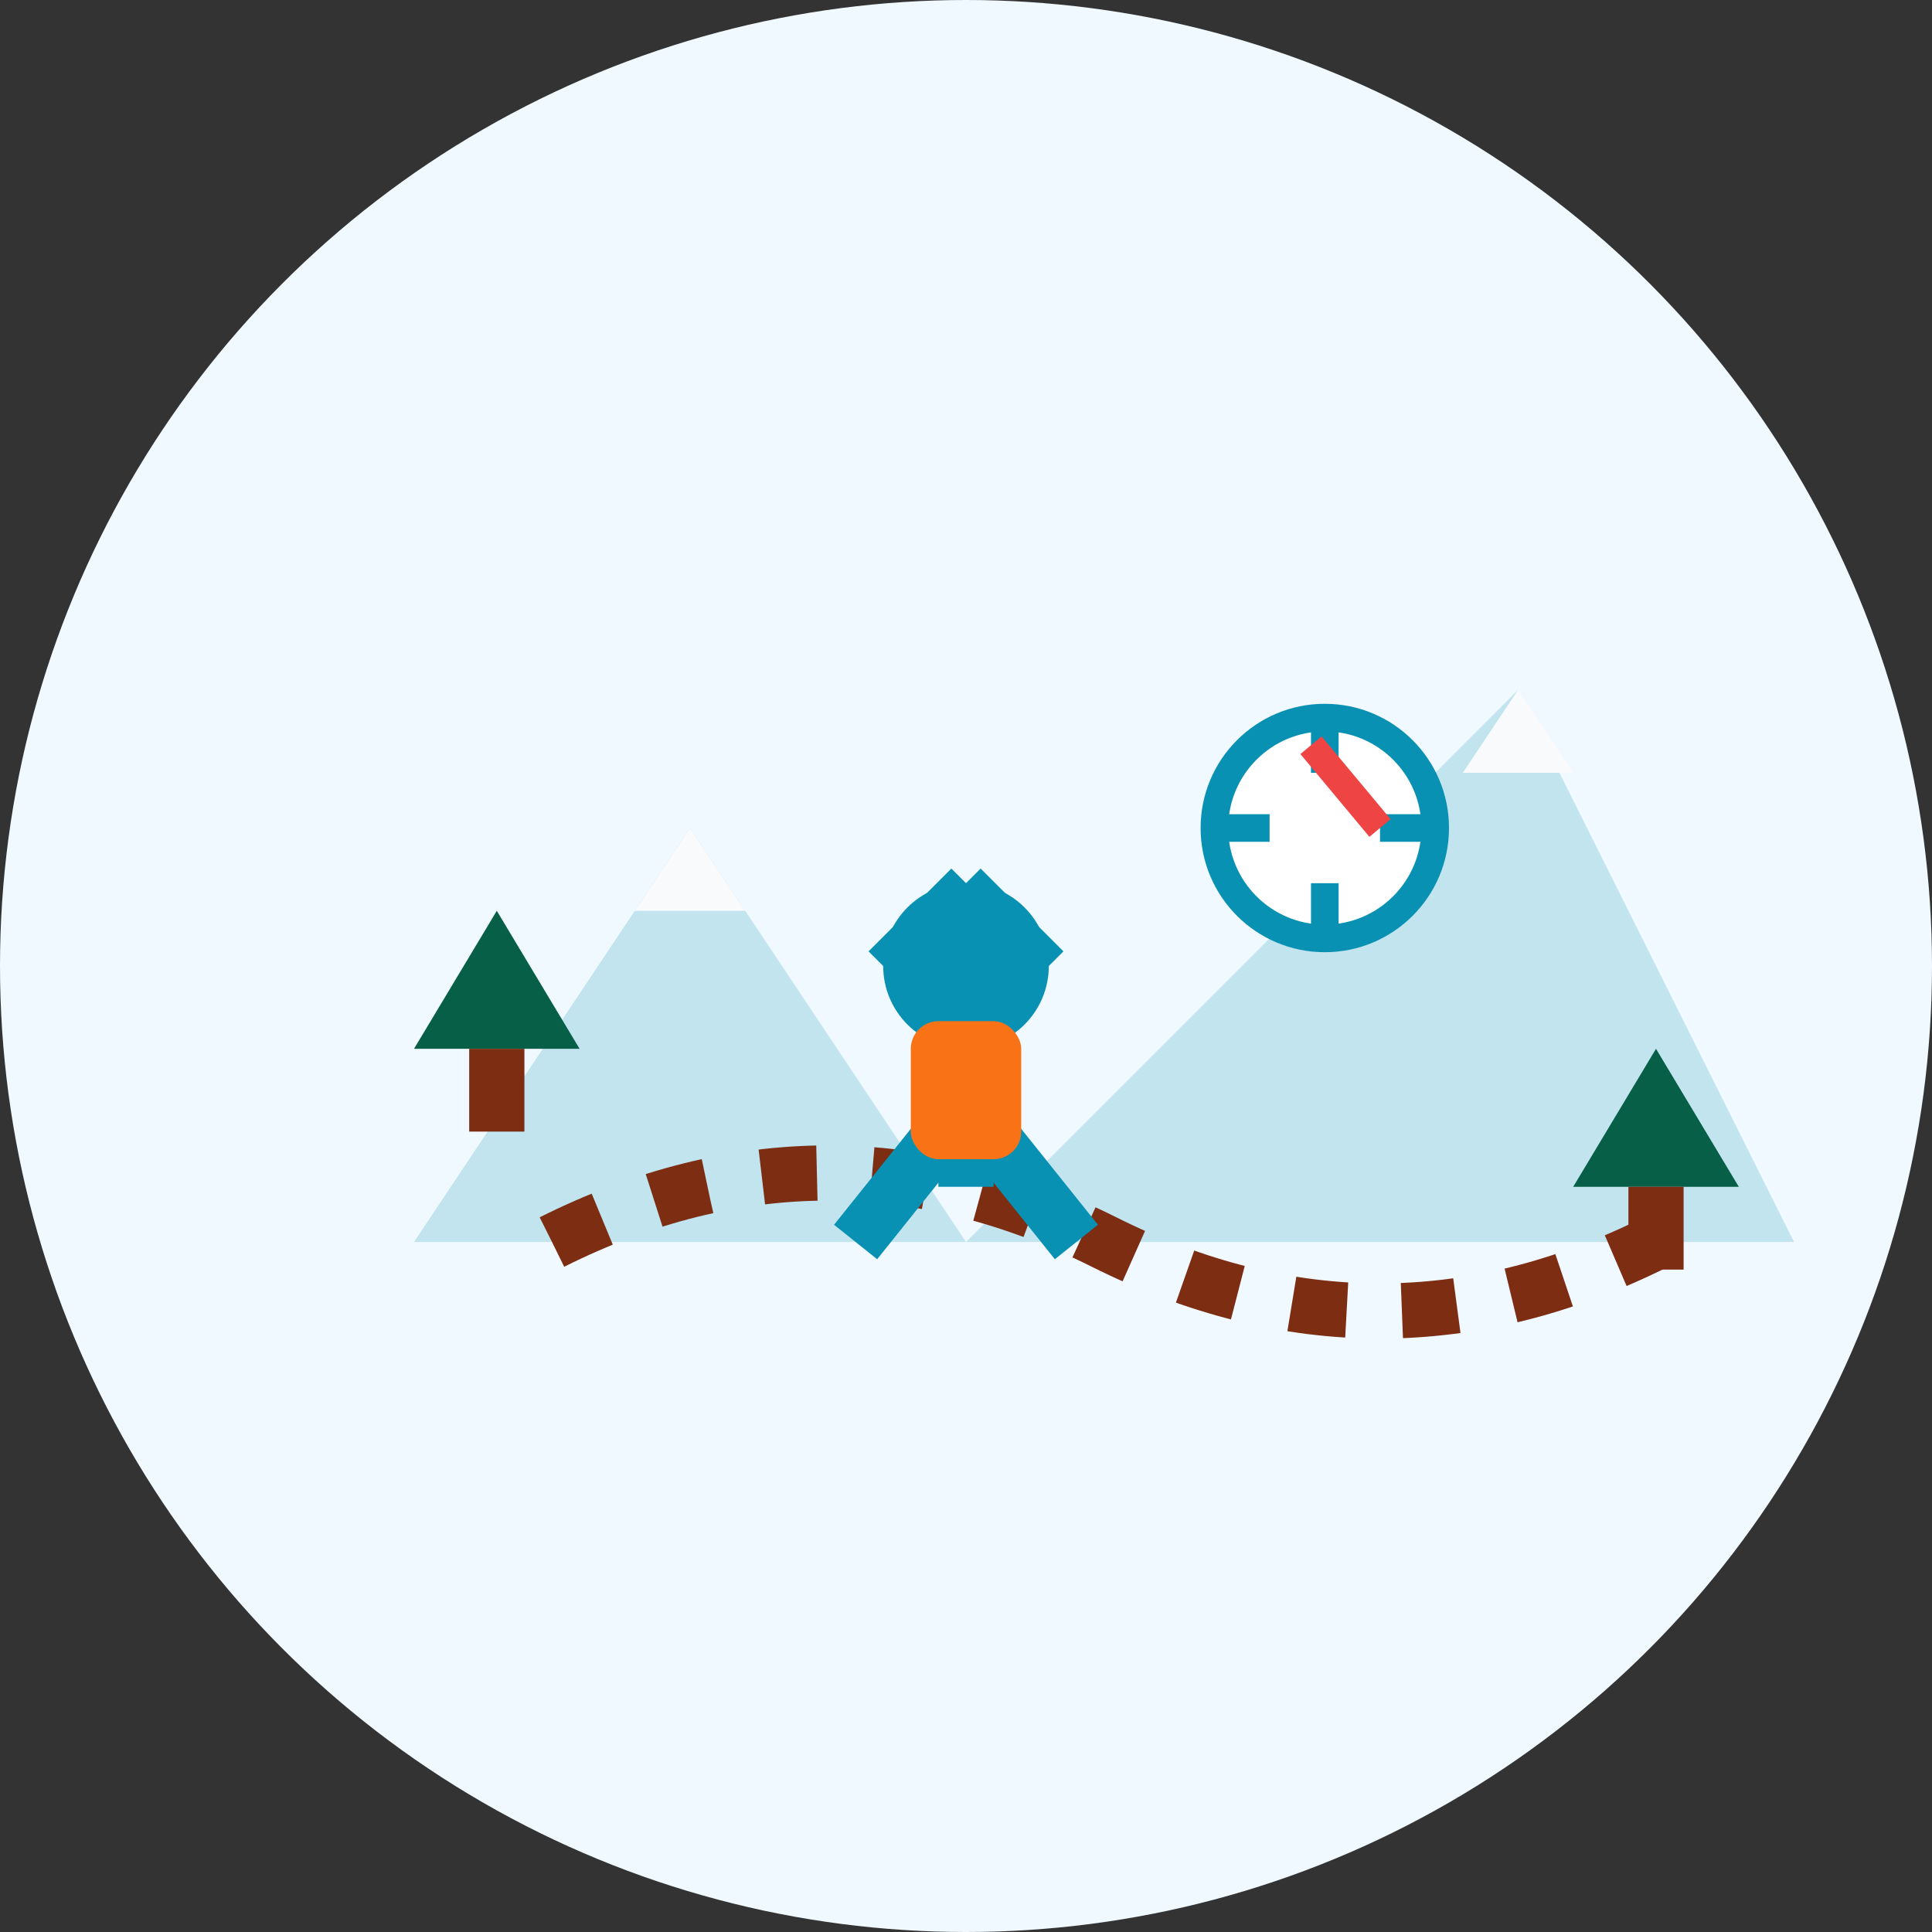 <svg xmlns="http://www.w3.org/2000/svg" width="70" height="70" viewBox="0 0 70 70" fill="none">
  <rect x="0" y="0" width="70" height="70" fill="#333333" stroke="none"/>
  <circle cx="35" cy="35" r="35" fill="#f0f9ff"/>
  
  <!-- Mountains background -->
  <path d="M15 45 L 25 30 L 35 45 L 55 25 L 65 45 L 15 45 Z" fill="#0891b2" fill-opacity="0.2"/>
  
  <!-- Snow caps -->
  <path d="M25 30 L 27 33 L 23 33 L 25 30 Z" fill="#f8fafc"/>
  <path d="M55 25 L 57 28 L 53 28 L 55 25 Z" fill="#f8fafc"/>
  
  <!-- Hiking trail -->
  <path d="M20 45 Q 30 40, 40 45 Q 50 50, 60 45" stroke="#7c2d12" stroke-width="2" stroke-dasharray="2 2" fill="none"/>
  
  <!-- Hiker -->
  <circle cx="35" cy="35" r="3" fill="#0891b2"/>
  <line x1="35" y1="38" x2="35" y2="43" stroke="#0891b2" stroke-width="2"/>
  <line x1="35" y1="40" x2="31" y2="45" stroke="#0891b2" stroke-width="2"/>
  <line x1="35" y1="40" x2="39" y2="45" stroke="#0891b2" stroke-width="2"/>
  <line x1="35" y1="32" x2="32" y2="35" stroke="#0891b2" stroke-width="1.5"/>
  <line x1="35" y1="32" x2="38" y2="35" stroke="#0891b2" stroke-width="1.5"/>
  
  <!-- Backpack -->
  <rect x="33" y="37" width="4" height="5" rx="1" fill="#f97316"/>
  
  <!-- Compass -->
  <circle cx="48" cy="30" r="4" fill="white" stroke="#0891b2" stroke-width="1"/>
  <line x1="48" y1="26" x2="48" y2="28" stroke="#0891b2" stroke-width="1"/>
  <line x1="48" y1="32" x2="48" y2="34" stroke="#0891b2" stroke-width="1"/>
  <line x1="44" y1="30" x2="46" y2="30" stroke="#0891b2" stroke-width="1"/>
  <line x1="50" y1="30" x2="52" y2="30" stroke="#0891b2" stroke-width="1"/>
  <line x1="47.5" y1="27" x2="50" y2="30" stroke="#ef4444" stroke-width="1"/>
  
  <!-- Pine trees -->
  <path d="M18 33 L 15 38 L 21 38 Z" fill="#065f46"/>
  <rect x="17" y="38" width="2" height="3" fill="#7c2d12"/>
  
  <path d="M60 38 L 57 43 L 63 43 Z" fill="#065f46"/>
  <rect x="59" y="43" width="2" height="3" fill="#7c2d12"/>
</svg>
